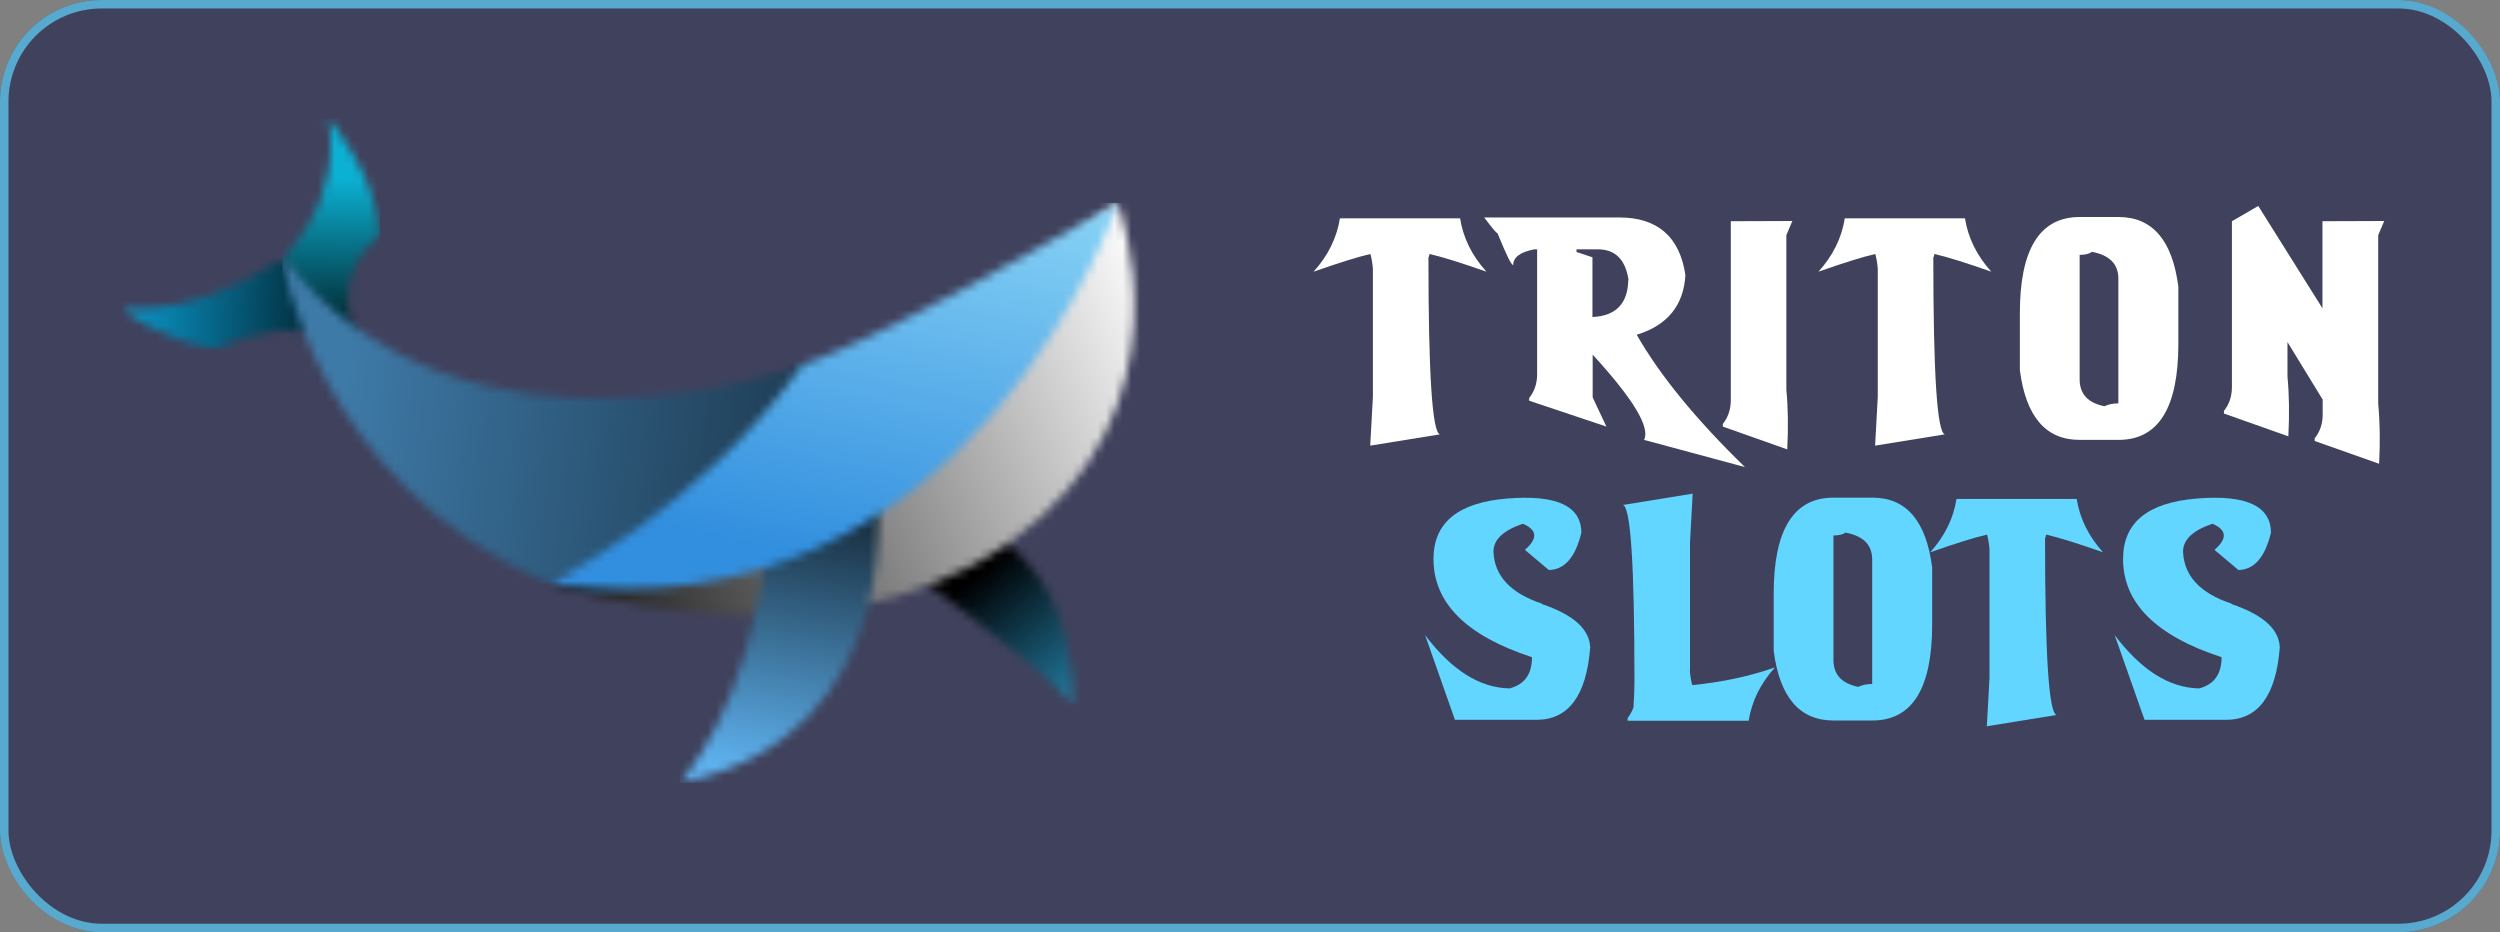 <?xml version="1.0" encoding="UTF-8"?>
<svg xmlns="http://www.w3.org/2000/svg" width="295" height="110" viewBox="0 0 295 110" fill="none">
  <rect x="0" y="0" width="295" height="110" fill="#808080" stroke="none"/>
  <rect width="295" height="110" rx="12" fill="#25274D" fill-opacity="0.7"></rect>
  <rect x="0.5" y="0.5" width="294" height="109" rx="11.5" stroke="#62D6FF" stroke-opacity="0.7"></rect>
  <mask id="mask0_3984_9089" style="mask-type:luminance" maskUnits="userSpaceOnUse" x="105" y="60" width="22" height="24">
    <path d="M105.178 65.827C105.178 65.827 122.471 78.112 126.536 83.143C126.536 83.143 127.811 68.286 115.627 62.084C103.437 55.885 105.178 65.827 105.178 65.827Z" fill="white"></path>
  </mask>
  <g mask="url(#mask0_3984_9089)">
    <path d="M103.438 55.885H127.811V83.144H103.438V55.885Z" fill="url(#paint0_linear_3984_9089)"></path>
  </g>
  <mask id="mask1_3984_9089" style="mask-type:luminance" maskUnits="userSpaceOnUse" x="14" y="30" width="27" height="12">
    <path d="M40.643 41.027L33.331 30.379C33.331 30.379 24.741 37.047 14.407 36.464C14.407 36.464 18.241 39.739 25.319 41.261C25.319 41.261 34.832 36.311 40.643 41.028V41.027Z" fill="white"></path>
  </mask>
  <g mask="url(#mask1_3984_9089)">
    <path d="M14.409 30.379H40.643V41.26H14.409V30.379Z" fill="url(#paint1_linear_3984_9089)"></path>
  </g>
  <mask id="mask2_3984_9089" style="mask-type:luminance" maskUnits="userSpaceOnUse" x="33" y="14" width="12" height="28">
    <path d="M42.731 41.027L35.998 36.346L33.333 30.379C33.333 30.379 40.411 24.296 38.786 14C38.786 14 44.476 20.668 44.82 27.805C44.82 27.805 37.974 32.484 42.731 41.025V41.027Z" fill="white"></path>
  </mask>
  <g mask="url(#mask2_3984_9089)">
    <path d="M33.333 14H44.82V41.027H33.333V14Z" fill="url(#paint2_linear_3984_9089)"></path>
  </g>
  <mask id="mask3_3984_9089" style="mask-type:luminance" maskUnits="userSpaceOnUse" x="33" y="30" width="72" height="39">
    <path d="M104.483 43.718L94.733 43.014C94.733 43.014 55.037 57.871 33.334 30.378C33.334 30.378 36.93 56.701 64.789 68.87L82.778 63.956L104.483 43.717V43.718Z" fill="white"></path>
  </mask>
  <g mask="url(#mask3_3984_9089)">
    <path d="M33.333 30.38H104.483V68.872H33.333V30.38Z" fill="url(#paint3_linear_3984_9089)"></path>
  </g>
  <mask id="mask4_3984_9089" style="mask-type:luminance" maskUnits="userSpaceOnUse" x="64" y="23" width="70" height="50">
    <path d="M84.868 63.488L64.787 68.871C64.787 68.871 96.706 79.867 118.988 64.074C141.275 48.28 131.875 23.944 131.875 23.944L84.868 63.488Z" fill="white"></path>
  </mask>
  <g mask="url(#mask4_3984_9089)">
    <path d="M64.787 23.944H141.275V79.867H64.787V23.944Z" fill="url(#paint4_linear_3984_9089)"></path>
  </g>
  <mask id="mask5_3984_9089" style="mask-type:luminance" maskUnits="userSpaceOnUse" x="80" y="52" width="24" height="41">
    <path d="M103.438 57.054C103.438 57.054 107.732 86.653 80.223 92.386C80.223 92.386 88.445 83.747 90.555 63.722C92.663 43.7 103.439 57.054 103.439 57.054H103.438Z" fill="white"></path>
  </mask>
  <g mask="url(#mask5_3984_9089)">
    <path d="M80.222 43.699H107.732V92.386H80.222V43.699Z" fill="url(#paint5_linear_3984_9089)"></path>
  </g>
  <mask id="mask6_3984_9089" style="mask-type:luminance" maskUnits="userSpaceOnUse" x="64" y="23" width="68" height="47">
    <path d="M131.875 23.944C131.875 23.944 114.698 75.657 64.787 68.871C64.787 68.871 82.312 60.33 94.731 43.014C94.731 43.014 102.74 40.792 131.875 23.944Z" fill="white"></path>
  </mask>
  <g mask="url(#mask6_3984_9089)">
    <path d="M64.787 23.944H131.875V75.657H64.787V23.944Z" fill="url(#paint6_linear_3984_9089)"></path>
  </g>
  <path d="M181.949 71.281C185.658 72.535 187.564 74.232 187.643 76.4C187.199 82.093 185.083 84.939 181.296 84.939H171.684L168.158 74.938C171.292 79.09 174.636 81.179 178.136 81.231C179.912 80.761 180.774 79.534 180.774 77.549C173.016 75.016 169.151 71.151 169.151 65.954C169.151 61.671 172.05 59.295 177.874 58.825C183.699 58.355 186.598 59.713 186.598 62.873C185.893 65.771 184.613 67.234 182.759 67.26L179.938 64.883C181.479 63.552 181.4 62.533 179.703 61.802C177.378 62.585 176.229 63.682 176.229 65.092C176.333 67.939 178.24 70.002 181.949 71.229V71.281Z" fill="#62D6FF"></path>
  <path d="M263.32 71.281C267.029 72.535 268.936 74.232 269.014 76.4C268.57 82.093 266.455 84.939 262.667 84.939H253.056L249.53 74.938C252.664 79.09 256.007 81.179 259.507 81.231C261.283 80.761 262.145 79.534 262.145 77.549C254.388 75.016 250.522 71.151 250.522 65.954C250.522 61.671 253.421 59.295 259.246 58.825C265.07 58.355 267.97 59.713 267.97 62.873C267.264 65.771 265.985 67.234 264.13 67.26L261.309 64.883C262.85 63.552 262.772 62.533 261.074 61.802C258.75 62.585 257.6 63.682 257.6 65.092C257.705 67.939 259.612 70.002 263.32 71.229V71.281Z" fill="#62D6FF"></path>
  <path d="M199.396 79.117C199.448 79.77 199.553 80.344 199.683 80.841C203.209 80.501 206.474 79.796 209.452 78.751C207.728 80.658 206.709 82.747 206.344 85.045C205.377 85.045 204.463 85.045 203.601 85.045H192.057V84.732C192.37 84.34 192.605 83.896 192.762 83.426V83.191C192.814 82.408 192.866 81.467 192.866 80.397C192.866 66.739 192.422 59.819 191.508 59.583L199.736 58.252L199.422 63.971V79.143L199.396 79.117Z" fill="#62D6FF"></path>
  <path d="M220.944 58.721C224.94 58.721 227.291 61.463 227.996 66.947V73.685C227.996 81.232 225.645 85.019 220.944 85.019H216.347C212.351 85.019 210 82.277 209.295 76.793V70.055C209.295 62.508 211.646 58.721 216.347 58.721H220.944ZM217.783 62.847C217.444 63.082 216.948 63.187 216.347 63.187V77.863C216.347 79.613 217.339 80.657 219.272 81.049C219.768 80.814 220.317 80.71 220.918 80.71V66.033C220.918 64.284 219.873 63.239 217.757 62.847H217.783Z" fill="#62D6FF"></path>
  <path d="M241.316 63.396V63.553C241.316 77.211 241.76 84.131 242.674 84.366L234.447 85.698L234.761 79.979V64.806C234.708 64.153 234.604 63.579 234.473 63.083C232.984 63.422 230.738 64.127 227.761 65.172C229.485 63.266 230.503 61.176 230.869 58.878C231.835 58.878 232.749 58.878 233.611 58.878H242.1H242.309C243.171 58.878 244.085 58.878 245.051 58.878C245.417 61.176 246.436 63.266 248.159 65.172C245.182 64.127 242.936 63.422 241.447 63.083C241.421 63.213 241.395 63.344 241.342 63.474L241.264 63.37L241.316 63.396Z" fill="#62D6FF"></path>
  <path d="M168.556 30.283V30.44C168.556 44.098 169 51.018 169.914 51.253L161.686 52.585L162 46.866V31.693C161.948 31.04 161.843 30.466 161.712 29.97C160.224 30.309 157.978 31.014 155 32.059C156.724 30.152 157.742 28.063 158.108 25.765C159.075 25.765 159.989 25.765 160.851 25.765H169.339H169.548C170.41 25.765 171.324 25.765 172.291 25.765C172.656 28.063 173.675 30.152 175.399 32.059C172.421 31.014 170.175 30.309 168.686 29.97C168.66 30.1 168.634 30.231 168.582 30.361L168.503 30.257L168.556 30.283Z" fill="white"></path>
  <path d="M187.935 41.851V46.891L189.555 50.338L180.439 47.282V46.969C181.066 46.186 181.38 45.245 181.38 44.175V29.42H181.066C179.395 29.733 178.559 30.36 178.559 31.274C178.324 31.274 177.723 30.021 176.704 27.514C176.574 27.514 176.051 26.887 175.137 25.66H191.07C195.588 25.66 198.2 27.932 198.879 32.449C198.67 36.053 196.737 38.404 193.133 39.5C195.875 44.305 200.133 49.502 205.905 55.117L193.995 51.905C194.752 50.442 192.741 47.1 187.961 41.877L187.935 41.851ZM192.167 33.024C191.801 30.621 190.599 29.42 188.536 29.42H186.029V29.733L187.909 30.36V37.411C190.678 37.281 192.088 35.818 192.14 33.024H192.167Z" fill="white"></path>
  <path d="M210.79 27.749V45.977C210.998 48.145 211.025 50.495 210.894 53.028L203.293 50.338V50.025C203.92 49.242 204.234 48.301 204.234 47.231V26.104L211.495 26.078L210.79 27.749Z" fill="white"></path>
  <path d="M228.132 30.283V30.44C228.132 44.098 228.576 51.018 229.49 51.253L221.263 52.585L221.576 46.866V31.693C221.524 31.04 221.42 30.466 221.289 29.97C219.8 30.309 217.554 31.014 214.577 32.059C216.3 30.152 217.319 28.063 217.685 25.765C218.651 25.765 219.565 25.765 220.427 25.765H228.916H229.125C229.987 25.765 230.901 25.765 231.867 25.765C232.233 28.063 233.251 30.152 234.975 32.059C231.998 31.014 229.752 30.309 228.263 29.97C228.237 30.1 228.211 30.231 228.158 30.361L228.08 30.257L228.132 30.283Z" fill="white"></path>
  <path d="M249.994 25.608C253.99 25.608 256.34 28.35 257.046 33.834V40.572C257.046 48.119 254.695 51.906 249.994 51.906H245.397C241.401 51.906 239.05 49.164 238.345 43.679V36.942C238.345 29.395 240.695 25.608 245.397 25.608H249.994ZM246.833 29.734C246.494 29.969 245.997 30.074 245.397 30.074V44.75C245.397 46.5 246.389 47.544 248.322 47.936C248.818 47.701 249.367 47.597 249.968 47.597V32.894C249.968 31.145 248.923 30.1 246.807 29.708L246.833 29.734Z" fill="white"></path>
  <path d="M274.049 36.419V26.104L281.336 26.078L280.63 27.749V47.675C280.839 49.842 280.866 52.192 280.735 54.725L273.134 52.036V51.722C273.761 50.939 274.075 49.999 274.075 48.928V47.152L269.922 40.362V44.436C270.131 46.604 270.157 48.954 270.026 51.487L262.426 48.797V48.484C263.053 47.701 263.366 46.761 263.366 45.69V26.104L266.474 24.302L274.075 36.419H274.049Z" fill="white"></path>
  <defs>
    <linearGradient id="paint0_linear_3984_9089" x1="131.039" y1="88.754" x2="114.591" y2="68.482" gradientUnits="userSpaceOnUse">
      <stop stop-color="#30ADE0"></stop>
      <stop offset="1" stop-color="#000001"></stop>
    </linearGradient>
    <linearGradient id="paint1_linear_3984_9089" x1="14.756" y1="35.335" x2="45.888" y2="36.502" gradientUnits="userSpaceOnUse">
      <stop stop-color="#0999CC"></stop>
      <stop offset="1" stop-color="#000001"></stop>
    </linearGradient>
    <linearGradient id="paint2_linear_3984_9089" x1="39.153" y1="21.013" x2="38.885" y2="43.244" gradientUnits="userSpaceOnUse">
      <stop stop-color="#0BB1D3"></stop>
      <stop offset="1" stop-color="#000001"></stop>
    </linearGradient>
    <linearGradient id="paint3_linear_3984_9089" x1="40.158" y1="46.239" x2="148.338" y2="58.823" gradientUnits="userSpaceOnUse">
      <stop stop-color="#3E7AA8"></stop>
      <stop offset="1" stop-color="#000001"></stop>
    </linearGradient>
    <linearGradient id="paint4_linear_3984_9089" x1="138.424" y1="36.642" x2="57.234" y2="71.217" gradientUnits="userSpaceOnUse">
      <stop stop-color="white"></stop>
      <stop offset="1" stop-color="#000001"></stop>
    </linearGradient>
    <linearGradient id="paint5_linear_3984_9089" x1="90.362" y1="90.904" x2="97.008" y2="49.405" gradientUnits="userSpaceOnUse">
      <stop stop-color="#5DB0ED"></stop>
      <stop offset="1" stop-color="#000001"></stop>
    </linearGradient>
    <linearGradient id="paint6_linear_3984_9089" x1="94.832" y1="65.536" x2="106.023" y2="15.852" gradientUnits="userSpaceOnUse">
      <stop stop-color="#328FDF"></stop>
      <stop offset="1" stop-color="#8DD7F7"></stop>
    </linearGradient>
  </defs>
</svg>
